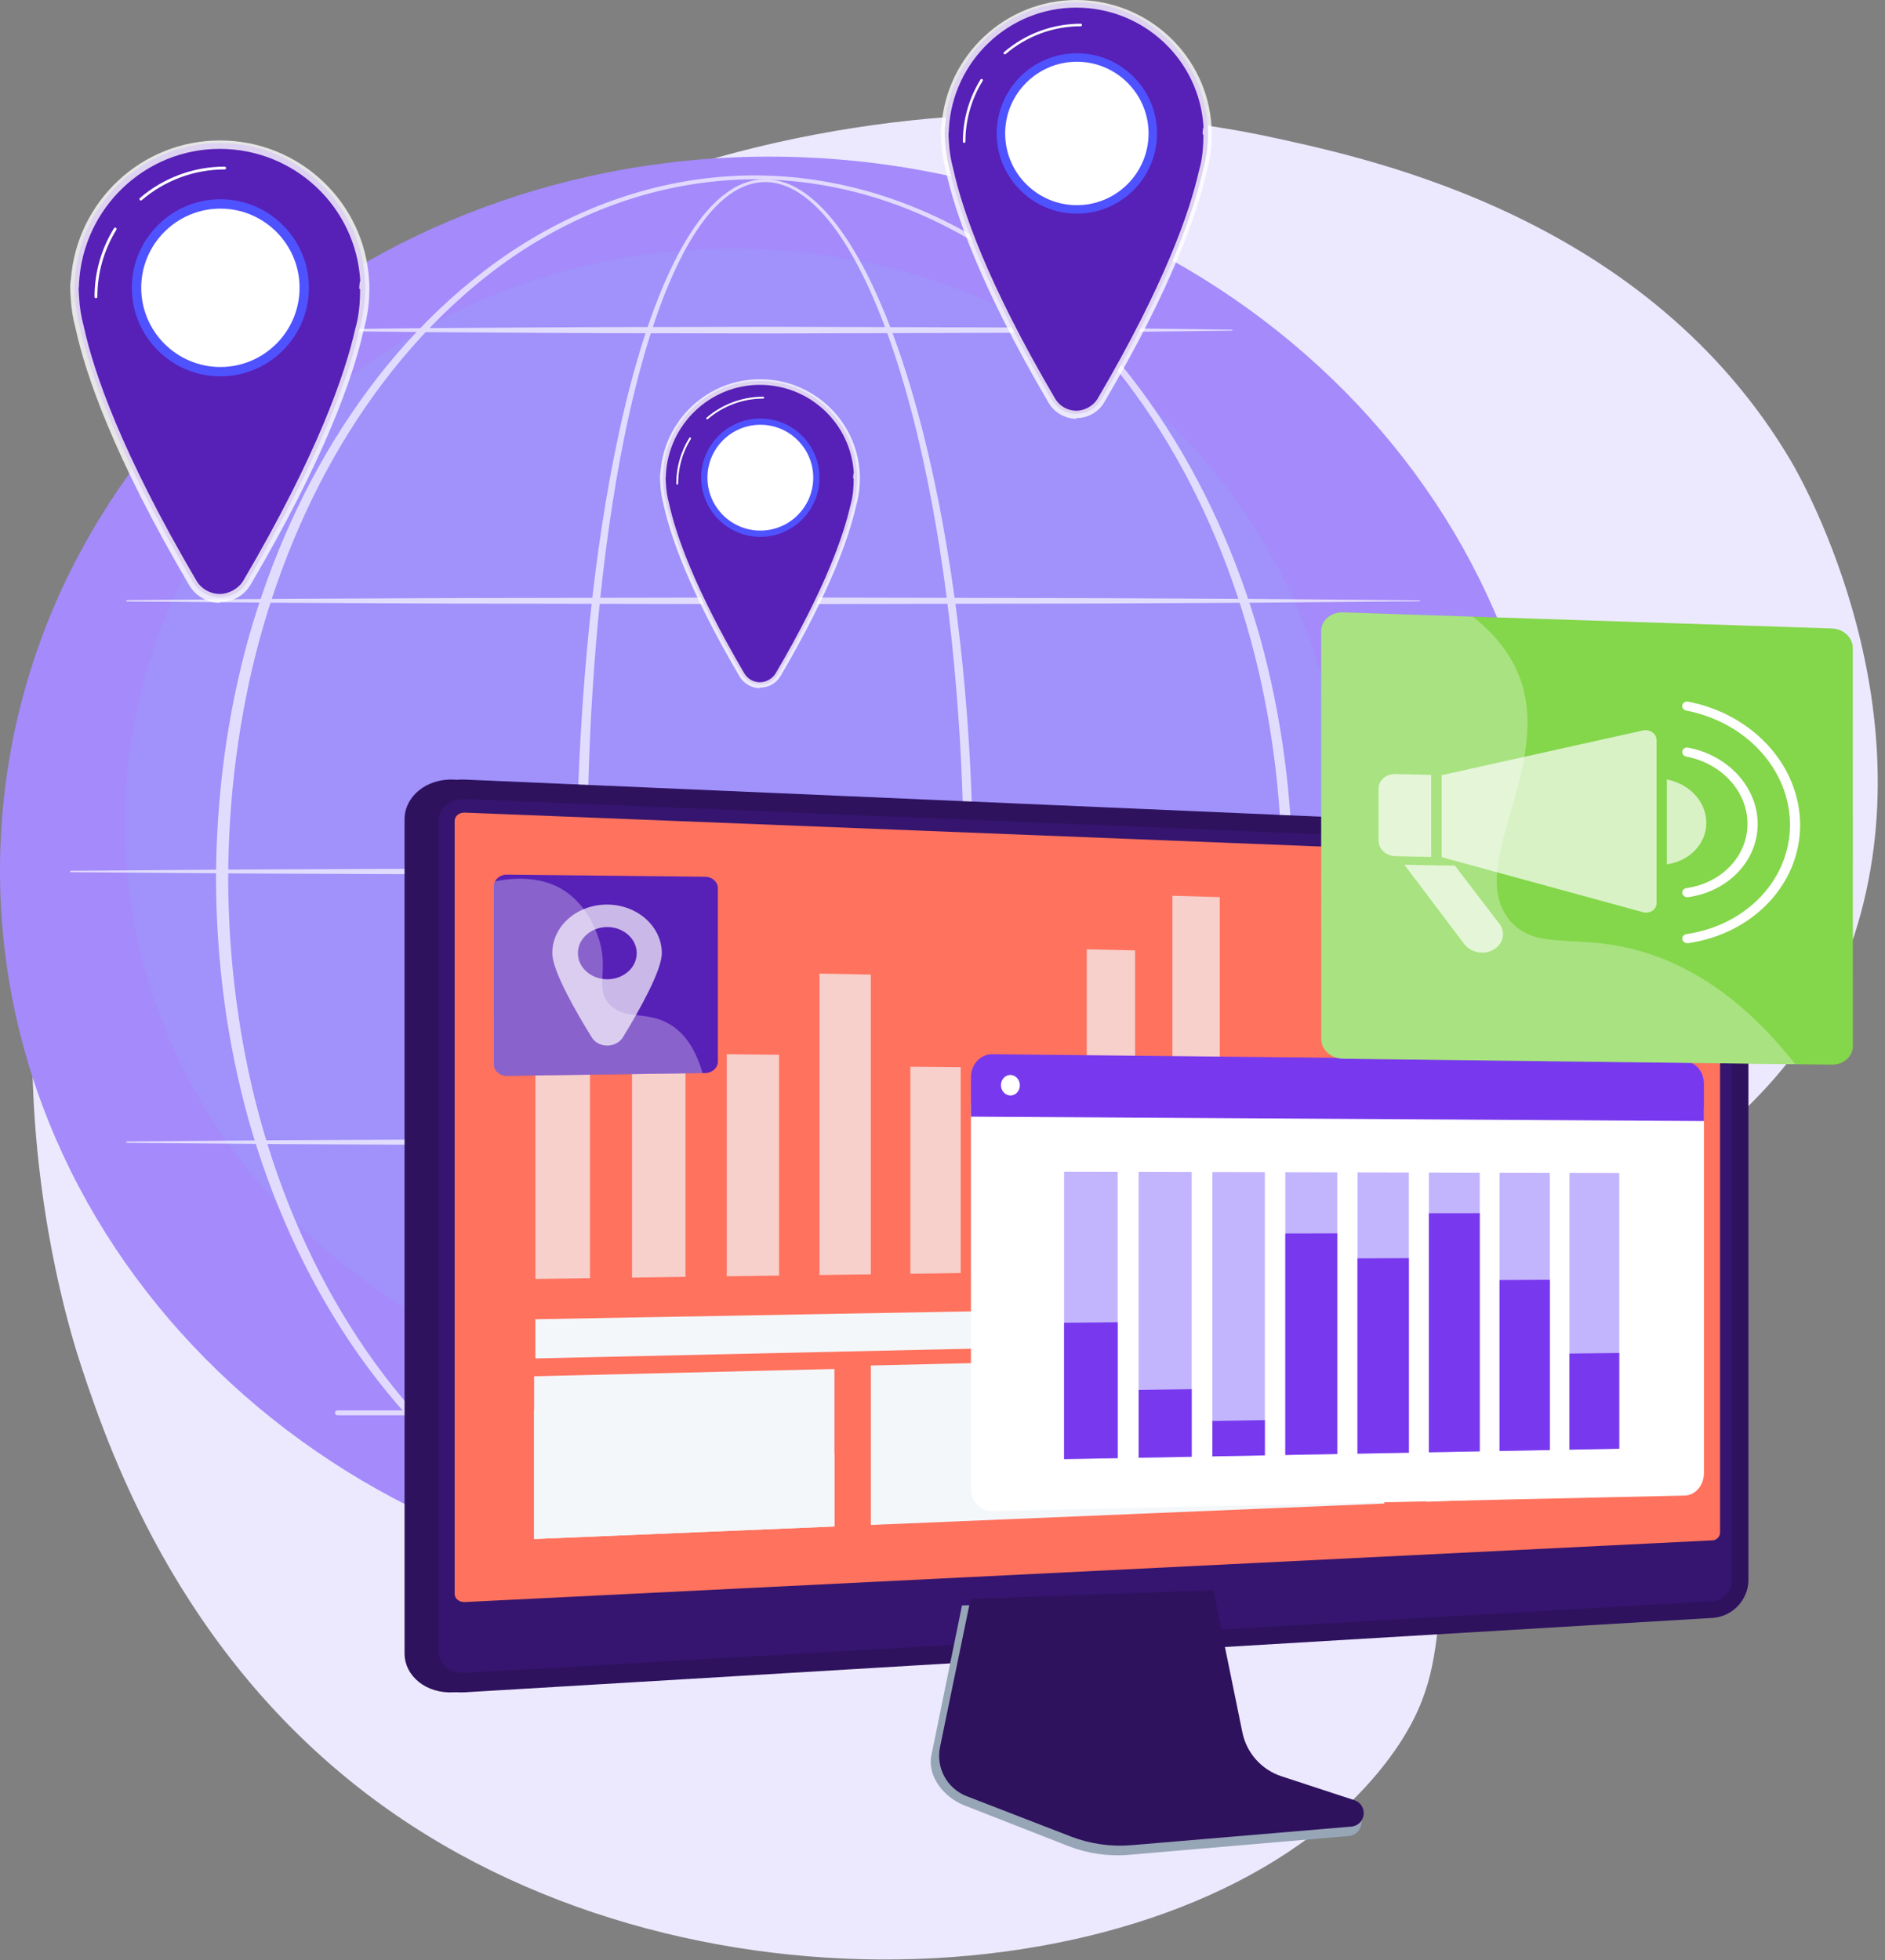 <svg width="176" height="183" viewBox="0 0 176 183" fill="none" xmlns="http://www.w3.org/2000/svg">
<rect x="0" y="0" width="176" height="183" fill="#808080" stroke="none"/>
<path d="M167.244 43.078C153.919 20.477 128.556 14.952 118.991 12.868C86.437 5.776 38.268 14.297 15.027 52.818C-5.371 86.626 5.987 122.735 7.633 127.686C10.393 135.989 17.305 155.902 36.899 169.391C67.403 190.39 113.899 185.679 129.811 164.003C137.284 153.822 131.237 149.126 139.94 131.126C151.597 107.017 166.064 107.595 172.805 88.293C180.414 66.503 168.475 45.167 167.244 43.078Z" fill="#ECE9FE"/>
<path d="M144.688 84.867C143.064 121.867 109.371 150.44 69.434 148.687C29.496 146.933 -1.563 115.518 0.061 78.518C1.685 41.518 35.378 12.945 75.316 14.698C115.254 16.451 146.313 47.867 144.688 84.867Z" fill="#A48AFB"/>
<path opacity="0.2" d="M68.457 130.511C99.826 130.511 125.256 106.488 125.256 76.854C125.256 47.221 99.826 23.198 68.457 23.198C37.088 23.198 11.659 47.221 11.659 76.854C11.659 106.488 37.088 130.511 68.457 130.511Z" fill="#91B3FA"/>
<g opacity="0.68">
<path d="M90.866 82.016C90.849 93.844 90.038 105.695 87.953 117.355C87.426 120.267 86.814 123.166 86.085 126.037C85.354 128.907 84.51 131.752 83.477 134.534C82.434 137.308 81.225 140.043 79.585 142.542C78.758 143.782 77.821 144.971 76.664 145.949C76.085 146.434 75.45 146.865 74.752 147.181C74.055 147.495 73.293 147.693 72.519 147.707C71.747 147.729 70.974 147.578 70.263 147.292C69.549 147.008 68.899 146.597 68.307 146.127C67.122 145.18 66.164 144.005 65.323 142.774C63.653 140.292 62.427 137.564 61.374 134.794C60.328 132.017 59.475 129.174 58.738 126.306C58.002 123.437 57.384 120.539 56.852 117.628C55.79 111.803 55.066 105.923 54.577 100.026C54.092 94.128 53.849 88.212 53.819 82.294C53.804 79.336 53.885 76.378 53.99 73.422C54.101 70.466 54.264 67.512 54.482 64.562C54.919 58.663 55.573 52.777 56.544 46.939C57.032 44.021 57.6 41.115 58.284 38.235C58.969 35.355 59.766 32.499 60.754 29.705C61.251 28.309 61.794 26.928 62.413 25.579C63.031 24.231 63.723 22.912 64.537 21.665C65.352 20.424 66.289 19.239 67.455 18.29C68.039 17.82 68.681 17.411 69.385 17.134C70.087 16.853 70.848 16.711 71.605 16.74C72.362 16.762 73.108 16.95 73.797 17.254C74.487 17.559 75.121 17.973 75.703 18.443C76.867 19.389 77.83 20.545 78.685 21.76C80.384 24.205 81.665 26.902 82.774 29.646C83.876 32.398 84.785 35.221 85.577 38.074C86.367 40.927 87.035 43.812 87.613 46.715C89.902 58.334 90.832 70.187 90.866 82.016ZM89.991 82.016C90.002 76.123 89.778 70.228 89.288 64.356C88.805 58.483 88.074 52.627 86.984 46.836C86.44 43.941 85.806 41.063 85.052 38.216C84.295 35.371 83.421 32.554 82.358 29.811C81.287 27.075 80.044 24.387 78.396 21.959C77.568 20.754 76.633 19.609 75.511 18.677C74.951 18.214 74.342 17.807 73.684 17.508C73.026 17.212 72.317 17.018 71.596 16.999C70.876 16.976 70.157 17.121 69.491 17.395C68.822 17.666 68.208 18.066 67.649 18.527C66.529 19.457 65.622 20.627 64.834 21.857C64.047 23.093 63.377 24.403 62.78 25.745C62.181 27.087 61.658 28.462 61.18 29.853C60.229 32.638 59.468 35.486 58.818 38.358C58.169 41.231 57.634 44.13 57.181 47.041C56.277 52.865 55.69 58.737 55.318 64.619C54.943 70.503 54.813 76.399 54.824 82.293C54.808 88.186 55.005 94.081 55.443 99.958C55.884 105.834 56.56 111.695 57.572 117.499C58.08 120.4 58.672 123.286 59.382 126.143C60.092 128.998 60.917 131.827 61.932 134.585C62.953 137.336 64.147 140.042 65.76 142.479C66.572 143.687 67.496 144.834 68.615 145.742C69.175 146.193 69.783 146.583 70.442 146.85C71.098 147.118 71.802 147.267 72.507 147.243C73.212 147.225 73.907 147.039 74.552 146.743C75.198 146.445 75.794 146.035 76.341 145.568C77.436 144.628 78.341 143.467 79.138 142.249C80.723 139.792 81.9 137.08 82.909 134.325C83.91 131.562 84.726 128.731 85.43 125.873C86.131 123.015 86.717 120.127 87.219 117.225C88.224 111.42 88.892 105.558 89.336 99.682C89.785 93.806 89.993 87.911 89.991 82.016Z" fill="white"/>
<path d="M120.703 82.016C120.662 89.633 119.683 97.253 117.644 104.597C115.57 111.926 112.442 118.975 108.197 125.305C106.074 128.466 103.668 131.441 100.981 134.141C98.294 136.84 95.323 139.262 92.098 141.292C88.87 143.314 85.384 144.933 81.734 146.031C78.087 147.131 74.279 147.706 70.468 147.709C66.657 147.709 62.848 147.138 59.198 146.041C55.547 144.946 52.057 143.329 48.826 141.31C45.598 139.282 42.622 136.862 39.932 134.164C37.24 131.466 34.83 128.491 32.702 125.329C28.448 118.999 25.314 111.946 23.23 104.615C22.204 100.942 21.441 97.197 20.936 93.419C20.434 89.64 20.181 85.829 20.164 82.016C20.184 78.204 20.439 74.393 20.943 70.615C21.451 66.837 22.216 63.093 23.244 59.422C25.334 52.093 28.472 45.045 32.729 38.722C34.858 35.563 37.268 32.592 39.96 29.897C42.651 27.203 45.624 24.785 48.852 22.764C52.082 20.749 55.571 19.145 59.216 18.051C62.859 16.951 66.662 16.378 70.468 16.374C74.274 16.381 78.076 16.958 81.717 18.06C85.36 19.157 88.846 20.765 92.073 22.782C95.297 24.805 98.266 27.225 100.952 29.92C103.639 32.616 106.045 35.588 108.169 38.746C112.417 45.069 115.55 52.114 117.629 59.439C119.673 66.781 120.657 74.4 120.703 82.016ZM119.699 82.016C119.688 74.486 118.75 66.948 116.764 59.679C114.766 52.422 111.758 45.415 107.616 39.114C105.547 35.967 103.196 33 100.564 30.304C97.93 27.611 95.021 25.175 91.839 23.151C88.654 21.137 85.214 19.517 81.608 18.421C78.002 17.324 74.239 16.747 70.468 16.735C66.697 16.75 62.934 17.33 59.331 18.43C55.726 19.529 52.289 21.153 49.107 23.168C45.929 25.195 43.025 27.633 40.395 30.326C37.767 33.024 35.421 35.992 33.357 39.139C29.224 45.439 26.222 52.443 24.234 59.697C23.244 63.328 22.527 67.03 22.041 70.76C21.554 74.491 21.314 78.253 21.305 82.016C21.316 85.779 21.558 89.541 22.048 93.271C22.536 97.001 23.256 100.702 24.249 104.332C26.242 111.583 29.249 118.582 33.384 124.875C35.45 128.02 37.796 130.984 40.424 133.678C43.053 136.367 45.956 138.803 49.133 140.823C52.314 142.834 55.75 144.445 59.349 145.544C62.945 146.645 66.702 147.228 70.468 147.247C74.234 147.231 77.991 146.652 81.59 145.554C85.191 144.458 88.629 142.849 91.814 140.841C94.994 138.823 97.901 136.389 100.535 133.701C103.167 131.008 105.518 128.044 107.589 124.9C111.733 118.606 114.746 111.604 116.749 104.349C118.74 97.083 119.683 89.546 119.699 82.016Z" fill="white"/>
<path d="M11.848 56.021L26.934 55.899L42.02 55.83L72.192 55.775L102.365 55.836L117.451 55.911L132.537 56.043C132.562 56.043 132.581 56.063 132.581 56.088C132.581 56.112 132.561 56.131 132.537 56.132L117.451 56.263L102.365 56.339L72.192 56.4L42.02 56.344L26.934 56.275L11.848 56.153C11.811 56.153 11.782 56.123 11.782 56.087C11.783 56.051 11.812 56.022 11.848 56.021Z" fill="white"/>
<path d="M29.349 30.753C32.92 30.697 36.49 30.672 40.06 30.631L50.771 30.562C54.341 30.533 57.911 30.536 61.482 30.527L72.192 30.506L93.614 30.568L104.325 30.643C107.895 30.688 111.465 30.714 115.036 30.775C115.06 30.775 115.079 30.795 115.079 30.82C115.079 30.844 115.059 30.863 115.036 30.863C111.465 30.924 107.895 30.95 104.325 30.995L93.614 31.07L72.192 31.132L61.482 31.111C57.911 31.102 54.341 31.105 50.771 31.076L40.06 31.007C36.49 30.966 32.92 30.942 29.349 30.885C29.313 30.884 29.284 30.854 29.285 30.818C29.285 30.782 29.314 30.754 29.349 30.753Z" fill="white"/>
<path d="M6.605 81.289L23.002 81.168L39.399 81.098L72.192 81.043L104.986 81.104L121.383 81.18L137.78 81.311C137.804 81.311 137.824 81.331 137.824 81.356C137.824 81.38 137.804 81.399 137.78 81.4L121.383 81.531L104.986 81.607L72.192 81.668L39.399 81.612L23.002 81.543L6.605 81.421C6.569 81.421 6.539 81.391 6.539 81.355C6.54 81.319 6.569 81.29 6.605 81.289Z" fill="white"/>
<path d="M11.848 106.557L26.934 106.436L42.02 106.367L72.192 106.311L102.365 106.372L117.451 106.448L132.537 106.579C132.562 106.58 132.581 106.6 132.581 106.624C132.581 106.648 132.561 106.668 132.537 106.668L117.451 106.799L102.365 106.875L72.192 106.936L42.02 106.88L26.934 106.811L11.848 106.69C11.811 106.689 11.782 106.66 11.782 106.623C11.783 106.587 11.812 106.558 11.848 106.557Z" fill="white"/>
<path d="M117.194 132.123H31.508C31.38 132.123 31.277 132.019 31.277 131.892C31.277 131.764 31.38 131.66 31.508 131.66H117.194C117.322 131.66 117.425 131.764 117.425 131.892C117.426 132.019 117.322 132.123 117.194 132.123Z" fill="white"/>
</g>
<path d="M42.353 157.98C39.834 158.13 37.773 156.496 37.773 154.336V76.495C37.773 74.335 39.834 72.667 42.353 72.777L158.853 77.824C160.703 77.904 162.2 79.464 162.2 81.301V147.504C162.2 149.341 160.703 150.925 158.853 151.035L42.353 157.98Z" fill="#2E125E"/>
<path d="M43.4 157.98C40.881 158.13 38.82 156.496 38.82 154.336V76.495C38.82 74.335 40.881 72.667 43.4 72.776L159.9 77.824C161.75 77.904 163.247 79.464 163.247 81.301V147.504C163.247 149.341 161.75 150.925 159.9 151.035L43.4 157.98Z" fill="#2E125E"/>
<path opacity="0.3" d="M159.9 79.382L43.4 74.59C42.053 74.534 40.958 75.424 40.958 76.578V137.118V154.219C40.958 155.372 42.053 156.244 43.4 156.167L159.9 149.477C160.892 149.42 161.693 148.575 161.693 147.59V132.456V81.24C161.693 80.255 160.892 79.423 159.9 79.382Z" fill="#491C96"/>
<path d="M43.4 149.554C42.876 149.58 42.449 149.236 42.449 148.788V76.635C42.449 76.186 42.876 75.838 43.4 75.859L159.9 80.473C160.287 80.488 160.601 80.814 160.601 81.198V143.063C160.601 143.447 160.287 143.776 159.9 143.795L43.4 149.554Z" fill="#FF725E"/>
<path d="M119.42 166.636C117.554 166.017 116.159 164.434 115.766 162.487L113.05 149.047L89.82 149.872L86.961 163.874C86.561 165.835 88.164 167.802 90.01 168.524L99.729 172.327C101.536 173.034 103.48 173.316 105.411 173.151L125.95 171.394C126.551 171.342 127.033 170.87 127.102 170.265C127.172 169.659 127.593 168.979 127.02 168.789L119.42 166.636Z" fill="#97A6B7"/>
<path d="M119.65 165.819C117.786 165.208 116.393 163.644 116 161.722L113.287 148.451L90.623 149.266L87.767 163.092C87.367 165.028 88.425 166.97 90.269 167.683L99.978 171.438C101.784 172.136 103.725 172.415 105.655 172.251L126.174 170.516C126.774 170.466 127.255 170 127.325 169.402C127.394 168.804 127.033 168.239 126.461 168.052L119.65 165.819Z" fill="#2E125E"/>
<path d="M49.868 143.669L77.909 142.499V127.798L49.868 128.478V143.669Z" fill="#F4F7FA"/>
<g opacity="0.7">
<path d="M124.987 118.356L129.247 118.297V87.15L124.987 87.041V118.356Z" fill="#F4F7FA"/>
<path d="M117.299 118.462L121.642 118.402V102.679L117.299 102.653V118.462Z" fill="#F4F7FA"/>
<path d="M109.461 118.57L113.889 118.509V83.748L109.461 83.618V118.57Z" fill="#F4F7FA"/>
<path d="M101.467 118.68L105.983 118.618V88.723L101.467 88.619V118.68Z" fill="#F4F7FA"/>
<path d="M93.315 118.793L97.921 118.729V110.634L93.315 110.652V118.793Z" fill="#F4F7FA"/>
<path d="M84.998 118.908L89.697 118.843V99.624L84.998 99.58V118.908Z" fill="#F4F7FA"/>
<path d="M76.512 119.025L81.307 118.959V90.98L76.512 90.886V119.025Z" fill="#F4F7FA"/>
<path d="M67.852 119.144L72.745 119.077V98.464L67.852 98.412V119.144Z" fill="#F4F7FA"/>
<path d="M59.011 119.266L64.007 119.197V86.894L59.011 86.774L59.011 119.266Z" fill="#F4F7FA"/>
<path d="M49.986 119.391L55.086 119.32V83.04L49.986 82.896V119.391Z" fill="#F4F7FA"/>
</g>
<path d="M133.16 140.194L154.115 139.32V137.199L133.16 138.015V140.194Z" fill="#F4F7FA"/>
<path d="M133.16 112.068L154.115 111.943V109.822L133.16 109.889V112.068Z" fill="#F4F7FA"/>
<path d="M133.16 108.338L154.115 108.313V106.192L133.16 106.159V108.338Z" fill="#F4F7FA"/>
<path d="M133.16 137.182L136.575 137.053V133.711L133.16 133.826V137.182Z" fill="#F4F7FA"/>
<path d="M57.569 134.416C59.351 134.483 59.615 133.451 61.369 133.352C64.344 133.182 65.072 136.077 67.938 136.033C70.278 135.997 70.867 134.042 73.183 134.259C74.905 134.42 75.244 135.566 76.922 135.731C77.258 135.764 77.587 135.751 77.909 135.704V142.499L49.868 143.669V131.646C51.371 131.754 52.468 132.094 53.254 132.439C55.145 133.267 55.772 134.348 57.569 134.416Z" fill="#F4F7FA"/>
<path d="M133.16 103.203L154.115 103.315V84.929L133.16 84.314V103.203Z" fill="#F4F7FA"/>
<path d="M49.986 126.811L129.247 125.04V121.718L49.986 123.154V126.811Z" fill="#F4F7FA"/>
<path d="M81.307 142.357L129.247 140.357V126.326L81.307 127.474V142.357Z" fill="#F4F7FA"/>
<path d="M90.656 102.96V138.944C90.656 140.138 91.548 141.087 92.647 141.062L157.301 139.612C158.291 139.59 159.093 138.655 159.093 137.523V103.439L90.656 102.96Z" fill="white"/>
<path d="M157.301 99.094L92.647 98.412C91.549 98.401 90.656 99.36 90.656 100.555V104.242L159.093 104.654V101.161C159.093 100.03 158.291 99.104 157.301 99.094Z" fill="#7839EE"/>
<path d="M95.222 101.315C95.222 101.844 94.827 102.27 94.341 102.266C93.854 102.263 93.459 101.83 93.459 101.3C93.459 100.77 93.854 100.344 94.341 100.348C94.827 100.353 95.222 100.785 95.222 101.315Z" fill="white"/>
<path d="M104.362 136.121L99.352 136.215V109.389L104.362 109.399V136.121Z" fill="#C3B5FD"/>
<path d="M104.362 136.121L99.352 136.215V123.479L104.362 123.434V136.121Z" fill="#7839EE"/>
<path d="M111.267 135.991L106.311 136.084V109.403L111.267 109.413V135.991Z" fill="#C3B5FD"/>
<path d="M111.267 135.991L106.311 136.085V129.751L111.267 129.682V135.991Z" fill="#7839EE"/>
<path d="M118.099 135.863L113.196 135.955V109.418L118.099 109.428V135.863Z" fill="#C3B5FD"/>
<path d="M118.099 135.863L113.196 135.955V132.648L118.099 132.569V135.863Z" fill="#7839EE"/>
<path d="M124.858 135.736L120.007 135.827V109.431L124.858 109.441V135.736Z" fill="#C3B5FD"/>
<path d="M124.858 135.736L120.007 135.827V115.149L124.858 115.137V135.736Z" fill="#7839EE"/>
<path d="M131.545 135.611L126.746 135.701V109.445L131.545 109.455V135.611Z" fill="#C3B5FD"/>
<path d="M131.545 135.611L126.746 135.701V117.47L131.545 117.449V135.611Z" fill="#7839EE"/>
<path d="M138.162 135.486L133.413 135.576V109.459L138.162 109.469V135.486Z" fill="#C3B5FD"/>
<path d="M138.162 135.486L133.413 135.576V113.257L138.162 113.252V135.486Z" fill="#7839EE"/>
<path d="M144.709 135.363L140.01 135.452V109.473L144.709 109.482V135.363Z" fill="#C3B5FD"/>
<path d="M144.709 135.363L140.01 135.452V119.494L144.709 119.466V135.363Z" fill="#7839EE"/>
<path d="M151.188 135.242L146.538 135.329V109.486L151.188 109.496V135.242Z" fill="#C3B5FD"/>
<path d="M151.188 135.242L146.538 135.329V126.357L151.188 126.303V135.242Z" fill="#7839EE"/>
<path d="M65.847 81.846L47.351 81.648C46.667 81.641 46.111 82.122 46.111 82.722L46.114 99.362C46.114 99.962 46.67 100.441 47.355 100.432L65.85 100.172C66.501 100.162 67.027 99.682 67.027 99.098L67.024 82.915C67.024 82.331 66.498 81.853 65.847 81.846Z" fill="#5720B7"/>
<path opacity="0.68" d="M56.713 84.443C53.879 84.423 51.565 86.452 51.566 88.975C51.566 90.61 53.737 94.4 55.258 96.853C55.889 97.87 57.541 97.852 58.167 96.825C59.669 94.363 61.793 90.598 61.793 88.985C61.792 86.496 59.527 84.463 56.713 84.443ZM56.715 91.416C55.195 91.419 53.959 90.328 53.959 88.977C53.958 87.627 55.194 86.538 56.714 86.544C58.227 86.551 59.449 87.642 59.45 88.983C59.45 90.323 58.228 91.413 56.715 91.416Z" fill="white"/>
<g opacity="0.3">
<path d="M62.09 95.382C60.059 94.431 58.244 95.16 56.924 93.772C55.444 92.215 56.979 90.521 55.807 87.339C55.582 86.729 54.662 84.232 52.343 82.933C50.661 81.99 48.486 81.812 46.221 82.276C46.151 82.412 46.111 82.563 46.111 82.722L46.114 99.362C46.114 99.962 46.67 100.441 47.354 100.432L65.599 100.175C64.772 97.293 63.398 95.994 62.09 95.382Z" fill="white"/>
</g>
<path d="M20.534 40.471C28.023 40.471 34.094 34.4 34.094 26.911C34.094 19.422 28.023 13.351 20.534 13.351C13.045 13.351 6.974 19.422 6.974 26.911C6.974 34.4 13.045 40.471 20.534 40.471Z" fill="#5720B7"/>
<path d="M34.069 26.184H20.534H6.974C6.974 26.184 5.894 33.71 17.996 54.325C18.524 55.224 19.489 55.762 20.532 55.762C21.575 55.763 22.541 55.234 23.07 54.335C35.17 33.718 34.069 26.184 34.069 26.184Z" fill="#5720B7"/>
<path opacity="0.8" d="M20.528 56.203V56.279H20.532C19.352 56.279 18.25 55.629 17.657 54.619C10.583 42.569 7.991 34.95 7.062 30.687C6.798 29.706 6.645 28.744 6.597 27.759C6.515 26.75 6.578 26.326 6.586 26.281L6.621 26.064C7.168 18.78 13.23 13.111 20.534 13.111C27.934 13.111 34.051 18.86 34.464 26.202C34.475 26.298 34.495 26.542 34.487 26.95L34.487 27C34.487 28.331 34.299 29.651 33.928 30.921C32.968 35.18 30.359 42.724 23.406 54.571C22.809 55.588 21.748 56.203 20.528 56.203ZM7.344 26.794C7.341 26.998 7.347 27.288 7.383 27.725L7.383 27.724C7.429 28.657 7.573 29.557 7.825 30.487L7.829 30.503C8.744 34.708 11.309 42.232 18.336 54.201C18.788 54.972 19.627 55.45 20.529 55.45L20.528 55.843V55.45C21.341 55.45 22.271 54.967 22.727 54.19C29.636 42.419 32.215 34.938 33.161 30.735L33.168 30.711C33.52 29.509 33.621 28.261 33.621 27L33.542 26.944V26.94C33.542 26.547 33.608 26.335 33.602 26.279L33.639 26.256C33.254 19.326 27.5 13.898 20.514 13.898C13.541 13.898 7.778 19.403 7.38 26.394L7.369 26.794H7.344V26.794Z" fill="white"/>
<path d="M26.112 32.404C29.17 29.346 29.17 24.389 26.112 21.331C23.054 18.273 18.097 18.273 15.039 21.331C11.982 24.389 11.982 29.346 15.039 32.404C18.097 35.462 23.054 35.462 26.112 32.404Z" fill="white"/>
<path d="M20.578 35.134C16.019 35.134 12.31 31.426 12.31 26.867C12.31 22.309 16.019 18.6 20.578 18.6C25.136 18.6 28.845 22.309 28.845 26.867C28.845 31.426 25.136 35.134 20.578 35.134ZM20.578 19.475C16.501 19.475 13.185 22.791 13.185 26.867C13.185 30.943 16.501 34.26 20.578 34.26C24.654 34.26 27.97 30.944 27.97 26.867C27.97 22.791 24.654 19.475 20.578 19.475Z" fill="url(#paint0_linear_163_1199)"/>
<path d="M13.15 18.715C13.113 18.715 13.077 18.7 13.05 18.67C13.003 18.615 13.01 18.532 13.065 18.485C15.264 16.596 18.074 15.555 20.978 15.555C21.05 15.555 21.109 15.614 21.109 15.687C21.109 15.759 21.05 15.818 20.978 15.818C18.137 15.818 15.388 16.836 13.236 18.684C13.211 18.705 13.18 18.715 13.15 18.715Z" fill="white"/>
<path d="M8.957 27.838C8.885 27.838 8.826 27.779 8.826 27.707C8.826 25.439 9.455 23.227 10.644 21.31C10.682 21.249 10.763 21.23 10.825 21.268C10.886 21.306 10.905 21.387 10.867 21.449C9.704 23.324 9.089 25.488 9.089 27.707C9.089 27.779 9.03 27.838 8.957 27.838Z" fill="white"/>
<path d="M70.963 53.682C75.967 53.682 80.024 49.626 80.024 44.622C80.024 39.617 75.967 35.561 70.963 35.561C65.959 35.561 61.902 39.617 61.902 44.622C61.902 49.626 65.959 53.682 70.963 53.682Z" fill="#5720B7"/>
<path d="M80.007 44.136H70.963H61.902C61.902 44.136 61.181 49.165 69.268 62.94C69.621 63.541 70.265 63.9 70.962 63.9C71.659 63.901 72.305 63.547 72.658 62.946C80.743 49.17 80.007 44.136 80.007 44.136Z" fill="#5720B7"/>
<path opacity="0.8" d="M70.959 64.194V64.245H70.962C70.174 64.245 69.437 63.811 69.041 63.136C64.314 55.084 62.582 49.993 61.962 47.145C61.785 46.489 61.683 45.847 61.651 45.188C61.596 44.514 61.638 44.23 61.643 44.2L61.667 44.056C62.032 39.188 66.083 35.401 70.963 35.401C75.908 35.401 79.996 39.242 80.272 44.148C80.279 44.212 80.292 44.375 80.287 44.647L80.287 44.681C80.287 45.571 80.161 46.452 79.913 47.301C79.272 50.147 77.529 55.188 72.883 63.104C72.484 63.784 71.775 64.194 70.959 64.194ZM62.15 44.543C62.148 44.679 62.152 44.873 62.176 45.165L62.176 45.164C62.206 45.788 62.303 46.389 62.471 47.011L62.474 47.022C63.085 49.832 64.799 54.859 69.495 62.857C69.797 63.372 70.357 63.691 70.96 63.692L70.959 63.954V63.691C71.503 63.691 72.124 63.368 72.429 62.849C77.045 54.984 78.769 49.985 79.401 47.177L79.406 47.161C79.641 46.358 79.708 45.523 79.708 44.681L79.655 44.644V44.641C79.655 44.378 79.7 44.236 79.695 44.199L79.72 44.184C79.463 39.553 75.618 35.926 70.95 35.926C66.291 35.926 62.44 39.605 62.174 44.276L62.167 44.543L62.15 44.543Z" fill="white"/>
<path d="M72.511 49.597C75.276 48.76 76.84 45.839 76.002 43.074C75.165 40.308 72.244 38.745 69.478 39.582C66.713 40.42 65.15 43.34 65.987 46.106C66.825 48.871 69.745 50.435 72.511 49.597Z" fill="white"/>
<path d="M70.993 50.117C67.947 50.117 65.468 47.638 65.468 44.592C65.468 41.546 67.947 39.068 70.993 39.068C74.038 39.068 76.517 41.546 76.517 44.592C76.517 47.638 74.038 50.117 70.993 50.117ZM70.993 39.653C68.269 39.653 66.053 41.869 66.053 44.593C66.053 47.316 68.269 49.532 70.993 49.532C73.716 49.532 75.932 47.316 75.932 44.593C75.932 41.869 73.716 39.653 70.993 39.653Z" fill="url(#paint1_linear_163_1199)"/>
<path d="M66.03 39.145C66.005 39.145 65.98 39.135 65.963 39.115C65.931 39.078 65.936 39.023 65.972 38.991C67.442 37.729 69.32 37.034 71.26 37.034C71.308 37.034 71.348 37.073 71.348 37.121C71.348 37.17 71.308 37.209 71.26 37.209C69.362 37.209 67.525 37.889 66.087 39.124C66.07 39.138 66.05 39.145 66.03 39.145Z" fill="white"/>
<path d="M63.228 45.241C63.179 45.241 63.14 45.202 63.14 45.153C63.14 43.638 63.56 42.16 64.355 40.879C64.38 40.838 64.435 40.825 64.476 40.851C64.517 40.876 64.53 40.93 64.504 40.971C63.727 42.225 63.316 43.671 63.316 45.153C63.316 45.202 63.276 45.241 63.228 45.241Z" fill="white"/>
<path d="M100.505 24.779C107.288 24.779 112.786 19.281 112.786 12.498C112.786 5.716 107.288 0.217 100.505 0.217C93.723 0.217 88.225 5.716 88.225 12.498C88.225 19.281 93.723 24.779 100.505 24.779Z" fill="#5720B7"/>
<path d="M112.764 11.84H100.505H88.225C88.225 11.84 87.247 18.656 98.207 37.327C98.686 38.141 99.559 38.628 100.504 38.628C101.448 38.629 102.324 38.15 102.802 37.336C113.761 18.664 112.764 11.84 112.764 11.84Z" fill="#5720B7"/>
<path opacity="0.8" d="M100.5 39.027V39.096H100.504C99.435 39.096 98.437 38.508 97.9 37.593C91.493 26.679 89.145 19.779 88.305 15.918C88.065 15.029 87.927 14.159 87.883 13.266C87.809 12.353 87.866 11.968 87.873 11.927L87.905 11.731C88.4 5.134 93.89 0 100.505 0C107.207 0 112.747 5.207 113.122 11.856C113.131 11.943 113.149 12.164 113.142 12.533L113.143 12.578C113.143 13.785 112.972 14.979 112.636 16.13C111.766 19.988 109.404 26.82 103.107 37.549C102.566 38.47 101.605 39.027 100.5 39.027ZM88.56 12.392C88.557 12.576 88.562 12.839 88.595 13.235L88.596 13.234C88.636 14.08 88.767 14.894 88.995 15.737L88.999 15.751C89.828 19.56 92.151 26.374 98.515 37.214C98.925 37.912 99.684 38.345 100.501 38.346L100.5 38.701V38.345C101.236 38.345 102.079 37.908 102.492 37.204C108.749 26.543 111.085 19.768 111.942 15.962L111.948 15.94C112.267 14.851 112.358 13.72 112.358 12.578L112.286 12.528V12.524C112.286 12.168 112.347 11.976 112.341 11.926L112.375 11.905C112.026 5.629 106.815 0.712 100.488 0.712C94.172 0.712 88.953 5.698 88.593 12.03L88.582 12.392L88.56 12.392Z" fill="white"/>
<path d="M102.605 19.242C106.353 18.107 108.471 14.148 107.336 10.4C106.202 6.651 102.243 4.533 98.495 5.668C94.746 6.803 92.628 10.761 93.763 14.51C94.897 18.258 98.856 20.377 102.605 19.242Z" fill="white"/>
<path d="M100.545 19.946C96.416 19.946 93.058 16.587 93.058 12.459C93.058 8.33 96.416 4.971 100.545 4.971C104.673 4.971 108.032 8.33 108.032 12.459C108.032 16.587 104.673 19.946 100.545 19.946ZM100.545 5.764C96.853 5.764 93.85 8.767 93.85 12.459C93.85 16.15 96.853 19.154 100.545 19.154C104.237 19.154 107.24 16.15 107.24 12.459C107.24 8.767 104.237 5.764 100.545 5.764Z" fill="url(#paint2_linear_163_1199)"/>
<path d="M93.818 5.076C93.785 5.076 93.752 5.062 93.728 5.034C93.685 4.984 93.691 4.909 93.741 4.867C95.733 3.156 98.278 2.214 100.907 2.214C100.973 2.214 101.026 2.267 101.026 2.332C101.026 2.398 100.973 2.451 100.907 2.451C98.335 2.451 95.845 3.373 93.896 5.047C93.873 5.066 93.846 5.076 93.818 5.076Z" fill="white"/>
<path d="M90.021 13.338C89.955 13.338 89.902 13.284 89.902 13.219C89.902 11.165 90.472 9.162 91.549 7.426C91.583 7.37 91.656 7.353 91.712 7.387C91.768 7.422 91.785 7.495 91.751 7.551C90.697 9.25 90.14 11.21 90.14 13.219C90.14 13.284 90.087 13.338 90.021 13.338Z" fill="white"/>
<path d="M171.041 58.667L125.405 57.168C124.275 57.131 123.358 57.907 123.358 58.901L123.365 97.009C123.365 98.003 124.282 98.82 125.412 98.834L171.048 99.389C172.127 99.402 173 98.627 173 97.657L172.993 60.487C172.993 59.517 172.119 58.702 171.041 58.667Z" fill="#84D64A"/>
<g opacity="0.3">
<path d="M153.447 88.87C147.286 87.018 143.557 88.845 141.064 86.029C136.606 80.995 145.21 71.513 141.807 63.022C141.087 61.227 139.787 59.359 137.52 57.566L125.405 57.168C124.275 57.131 123.358 57.907 123.358 58.901L123.365 97.009C123.365 98.003 124.282 98.82 125.412 98.834L167.633 99.347C164.21 95.002 159.547 90.704 153.447 88.87Z" fill="white"/>
</g>
<path opacity="0.68" d="M133.628 79.997L130.288 79.925C129.422 79.906 128.719 79.272 128.718 78.508L128.718 73.598C128.717 72.835 129.42 72.233 130.287 72.255L133.626 72.34L133.628 79.997Z" fill="white"/>
<path opacity="0.68" d="M134.605 72.365L134.607 80.018L153.396 85.154C154.036 85.329 154.673 84.912 154.673 84.319L154.671 69.085C154.67 68.493 154.036 68.046 153.397 68.189L134.605 72.365Z" fill="white"/>
<path opacity="0.68" d="M155.63 72.764L155.631 80.69C157.731 80.391 159.319 78.785 159.319 76.813C159.319 74.841 157.73 73.162 155.63 72.764Z" fill="white"/>
<path d="M157.545 83.757C157.319 83.753 157.118 83.605 157.076 83.398C157.028 83.165 157.2 82.946 157.459 82.909C160.767 82.433 163.161 79.908 163.16 76.904C163.16 73.899 160.765 71.262 157.457 70.631C157.197 70.582 157.025 70.354 157.073 70.124C157.121 69.893 157.37 69.746 157.63 69.796C161.39 70.514 164.11 73.512 164.111 76.926C164.111 80.34 161.392 83.21 157.632 83.752C157.603 83.756 157.574 83.758 157.545 83.757Z" fill="white"/>
<path d="M157.546 88.05C157.32 88.046 157.119 87.899 157.076 87.692C157.029 87.459 157.2 87.24 157.46 87.202C163.075 86.382 167.13 82.092 167.129 76.997C167.128 71.902 163.072 67.421 157.456 66.338C157.197 66.288 157.025 66.06 157.072 65.83C157.12 65.599 157.37 65.453 157.629 65.503C163.695 66.676 168.074 71.516 168.075 77.019C168.076 82.522 163.698 87.157 157.633 88.045C157.604 88.049 157.575 88.051 157.546 88.05Z" fill="white"/>
<path opacity="0.68" d="M139.475 88.64C138.57 89.175 137.329 88.946 136.713 88.129L131.124 80.726L135.846 80.814L139.983 86.215C140.601 87.023 140.374 88.108 139.475 88.64Z" fill="white"/>
<defs>
<linearGradient id="paint0_linear_163_1199" x1="9.607" y1="51.526" x2="-37.307" y2="156.981" gradientUnits="userSpaceOnUse">
<stop stop-color="#4F52FF"/>
<stop offset="1" stop-color="#4042E2"/>
</linearGradient>
<linearGradient id="paint1_linear_163_1199" x1="60.95" y1="58.617" x2="37.234" y2="91.737" gradientUnits="userSpaceOnUse">
<stop stop-color="#4F52FF"/>
<stop offset="1" stop-color="#4042E2"/>
</linearGradient>
<linearGradient id="paint2_linear_163_1199" x1="94.52" y1="23.658" x2="63.115" y2="82.035" gradientUnits="userSpaceOnUse">
<stop stop-color="#4F52FF"/>
<stop offset="1" stop-color="#4042E2"/>
</linearGradient>
</defs>
</svg>
